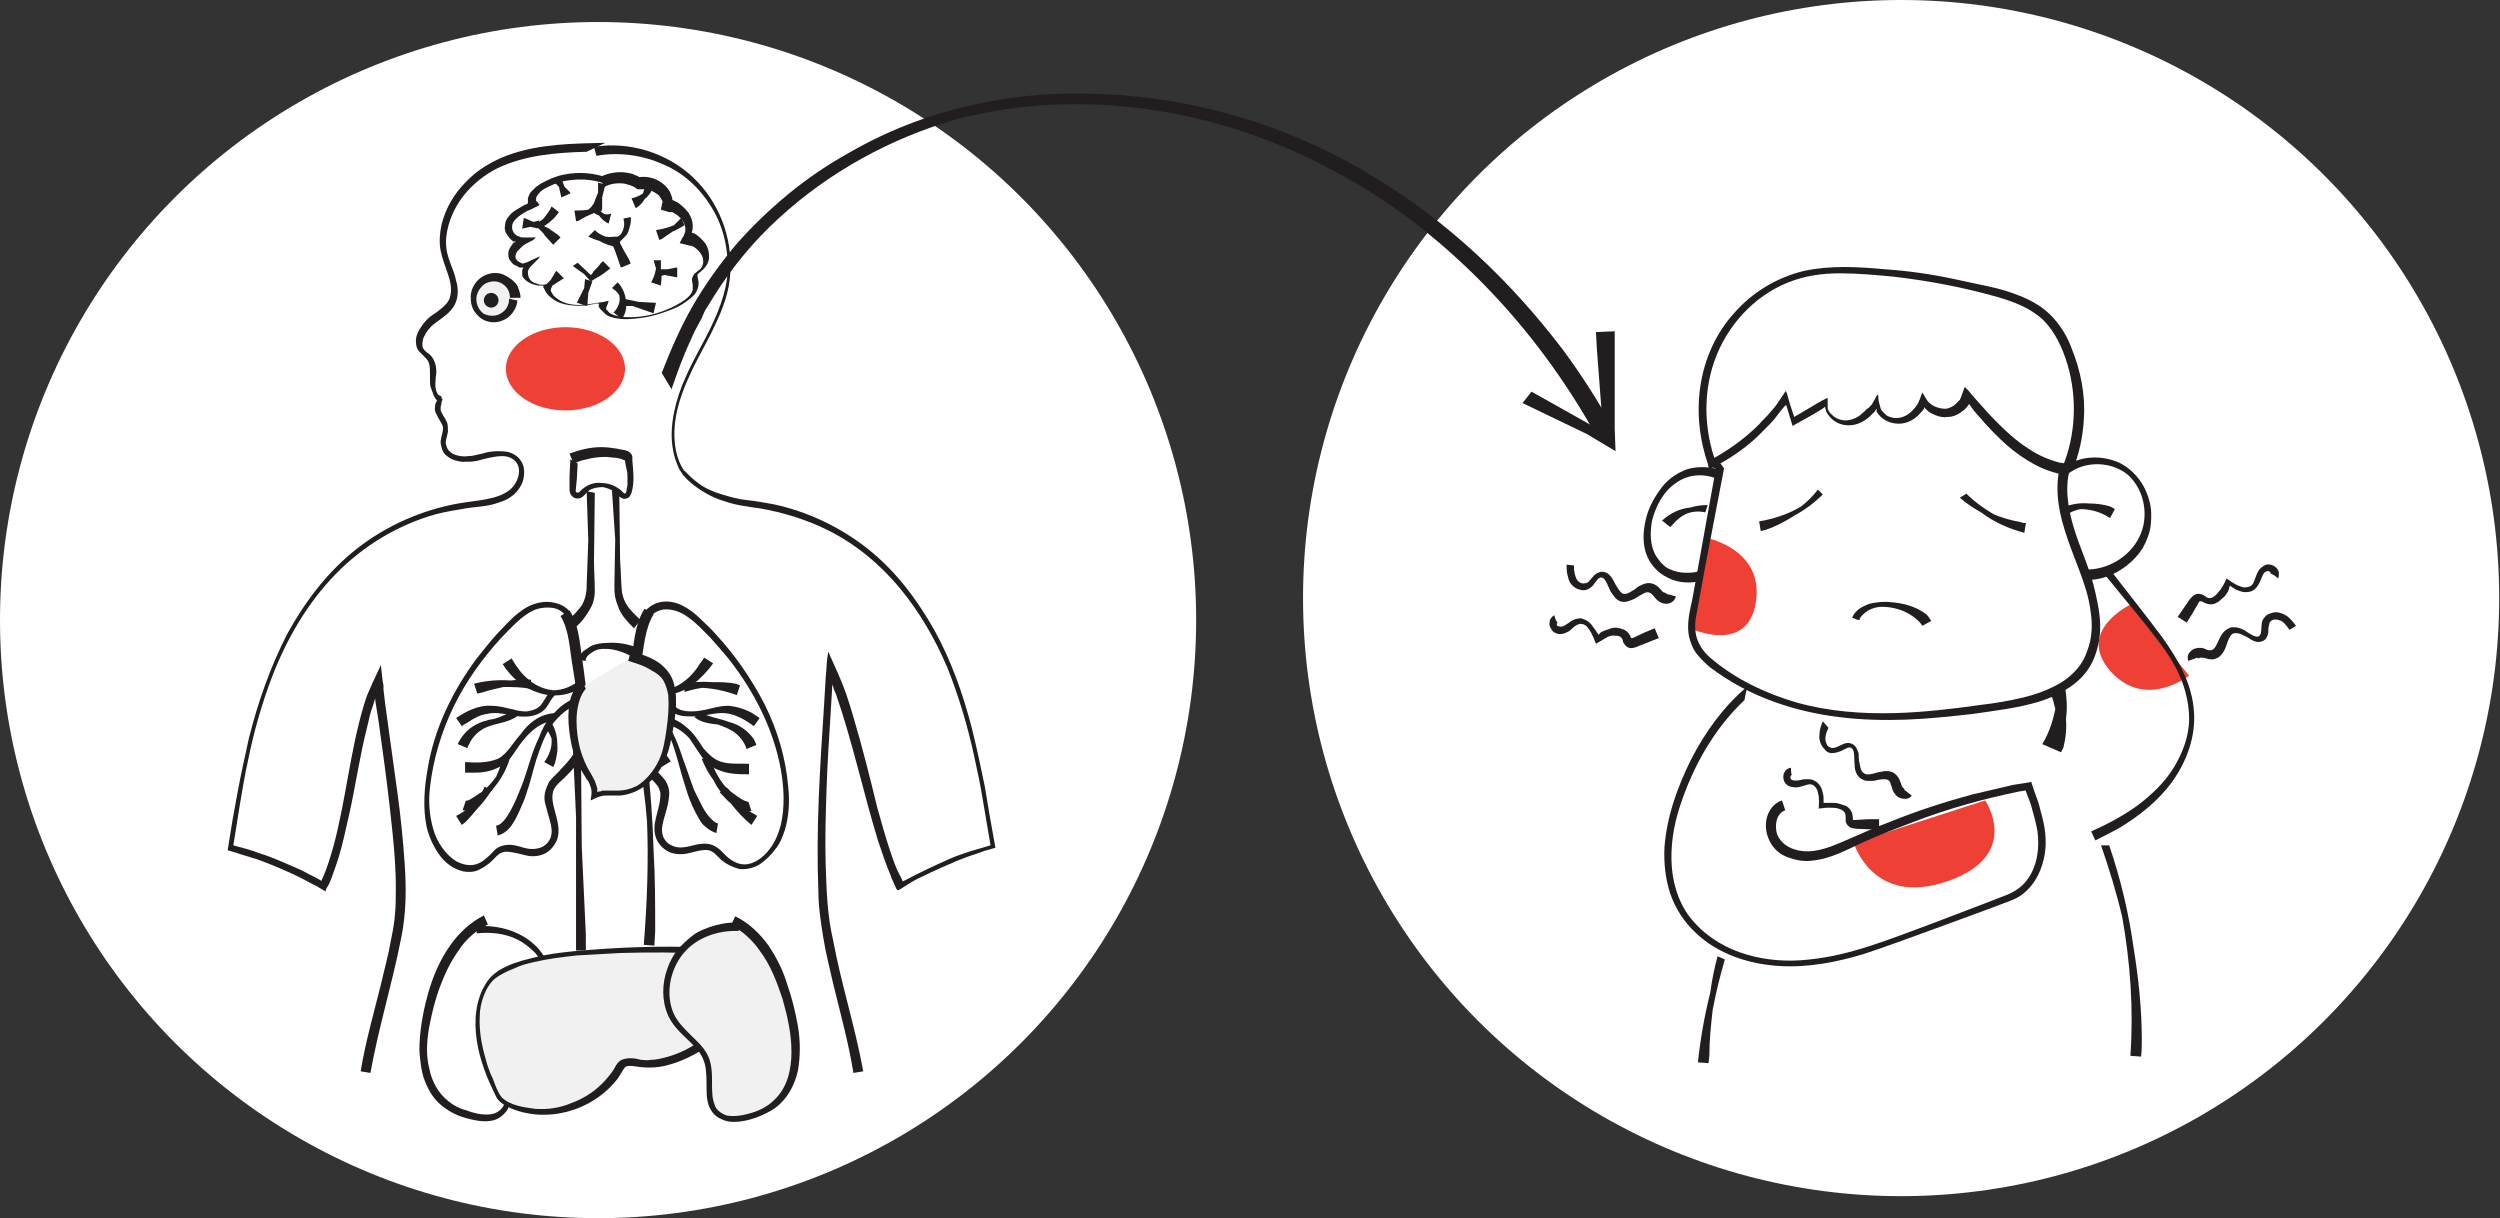 <?xml version="1.0" encoding="utf-8"?>
<!-- Generator: Adobe Illustrator 23.0.3, SVG Export Plug-In . SVG Version: 6.00 Build 0)  -->
<svg version="1.1" id="레이어_1" xmlns="http://www.w3.org/2000/svg" xmlns:xlink="http://www.w3.org/1999/xlink" x="0px"
	 y="0px" viewBox="0 0 306.4 149.3" style="enable-background:new 0 0 306.4 149.3;" xml:space="preserve">
<rect x="0" y="0" width="306.4" height="149.3" fill="#333333" stroke="none"/>
<style type="text/css">
	.st0{fill:#FFFFFF;}
	.st1{fill:#221E1F;}
	.st2{fill:#EE4035;}
	.st3{fill:#F1F1F2;}
</style>
<circle class="st0" cx="73.3" cy="76" r="73.3"/>
<g>
	<path class="st1" d="M58.8,113.5c2.7-0.1,5.5,0.8,7.3,2.9c1.7,2.1,2.4,5,1.5,7.6c-0.9,2.7-3.9,3.8-4.6,6.2
		c-0.4,1.1-0.2,2.4-0.3,3.8c0,0.7-0.2,1.4-0.5,2c-0.4,0.6-1,1.1-1.7,1.3c-1.2,0.3-2.4,0-3.5-0.3s-2.2-0.9-3.1-1.7
		c-0.9-0.8-1.5-1.9-1.9-3s-0.5-2.3-0.6-3.5c0-2.3,0.4-4.6,1-6.8c0.6-2.2,1.5-4.4,2.9-6.3c1-1.4,2.4-2.7,4-3.5l0.5,1.1
		c-1.4,0.7-2.7,1.8-3.6,3.2c-1,1.4-1.7,2.9-2.3,4.5s-1,3.3-1.3,4.9c-0.3,1.7-0.4,3.4,0,5c0.3,1.6,1.1,3.1,2.4,4.1
		c0.6,0.5,1.4,0.9,2.2,1.1c0.8,0.3,1.6,0.5,2.4,0.5c0.8,0,1.5-0.2,2-0.9c0.4-0.6,0.6-1.4,0.6-2.3c0-0.8,0-1.7,0.1-2.6
		c0.1-0.9,0.5-1.8,1.1-2.5c1.2-1.5,2.8-2.6,3.5-4.2c0.7-1.6,0.6-3.5,0-5.1c-0.3-0.8-0.8-1.6-1.3-2.2c-0.6-0.6-1.3-1.2-2.1-1.6
		c-1.5-0.8-3.4-1-5.1-0.8C58.4,114.2,58.6,113.8,58.8,113.5z"/>
</g>
<circle class="st0" cx="233" cy="73.3" r="73.3"/>
<path class="st2" d="M227.2,103.3c0,0,2.3,7.9,11.5,4.7c9.2-3.2,4.6-9.9,4.6-9.9L227.2,103.3z"/>
<path class="st2" d="M261.1,74.1c0,0-6.7,3.2-2.5,8.1c4.3,4.9,9.7,0.6,9.7,0.6L261.1,74.1z"/>
<path class="st2" d="M207.4,77.1c0,0,6.8,3.1,7.8-3.3s-5.8-7.8-5.8-7.8L207.4,77.1z"/>
<g>
	<g>
		<path class="st1" d="M74.1,22.5c-1.6-0.6-3.4-0.6-5-0.3c-0.8,0.2-1.6,0.5-2.3,0.9c-0.4,0.2-0.7,0.5-0.9,0.8
			c-0.1,0.1-0.2,0.3-0.2,0.5c0,0.1,0,0.1,0,0.2c0.1,0.1,0.3,0.3,0.4,0.5c0,0.1-0.3,0.2-0.5,0.3L65,25.7c-0.3,0.1-0.5,0.2-0.8,0.4
			c-0.5,0.3-0.9,0.6-1.2,1s-0.3,0.9-0.1,1.3c0.1,0.2,0.3,0.4,0.5,0.5c0,0,0.2,0.1,0.3,0.1c0.1,0.1,0.3,0.1,0.5,0.1
			c0.2,0,0.4,0,0.7,0h0.8c-0.2,0.2-0.2,0.1-0.2,0.2c-0.1,0.1-0.3,0.2-0.5,0.3c-0.4,0.2-0.8,0.4-1,0.6c-0.1,0.1-0.1,0.1-0.2,0.2
			l-0.1,0.1l-0.1,0.1c-0.1,0.1-0.1,0.1-0.2,0.2c-0.1,0.2-0.2,0.3-0.2,0.5c-0.1,0.3,0.1,0.6,0.4,0.8c0.1,0,0.2,0.1,0.2,0.1
			c0.1,0,0.1,0.1,0.3,0.1c0.1,0,0.2-0.1,0.3-0.1c0.1,0,0.3-0.1,0.5-0.2c0.4-0.2,0.9-0.4,1.3-0.6l-0.1,0.1l0,0v0.1
			c0,0-0.1,0.1-0.2,0.2l-0.6,0.6c-0.2,0.2-0.4,0.4-0.5,0.6c0,0.1-0.1,0.2-0.1,0.2v0.1v0.1c0,0.3,0.1,0.7,0.3,0.9
			c0.2,0.3,0.6,0.4,0.9,0.5c0.2,0.1,0.4,0.1,0.6,0.1s0.7-0.1,1-0.1c0,0.3,0,0.5,0,0.8c0,0.1,0.1,0.2,0.2,0.4s0.3,0.4,0.6,0.6
			c0.5,0.4,1.1,0.6,1.7,0.7c0.6,0.1,1.2,0.1,1.9,0c0.3,0,0.6-0.1,0.9-0.1l0.5-0.1L74,37l0.4-0.1c0.1,0,0,0,0.1,0h0.1
			c-0.1,0.3-0.2,0.6-0.3,0.8c0,0.1,0,0.1,0,0.2c0,0,0,0.1,0.1,0.1c0.1,0.1,0.2,0.3,0.4,0.4c0.3,0.2,0.7,0.3,1.1,0.4
			c0.8,0.1,1.7,0.1,2.6,0c1.7-0.2,3.4-0.8,4.9-1.7c0.7-0.4,1.4-1,1.5-1.6c0-0.2,0-0.3,0-0.5s-0.1-0.5-0.1-0.8
			c0.1-0.4,0.3-0.7,0.5-0.8c0.2-0.2,0.4-0.3,0.5-0.4c0.5-0.5,0.5-1.3,0.1-1.9c-0.2-0.3-0.5-0.6-0.8-0.8c-0.1-0.1-0.2-0.1-0.2-0.1
			c-0.1,0-0.1-0.1-0.4-0.1c-0.3-0.1-0.8-0.2-1.2-0.3l0.3-0.6l0.2-0.3c0-0.1,0.1-0.2,0.1-0.3c0.1-0.2,0.1-0.4,0.1-0.5
			c0-0.3-0.1-0.7-0.3-1c-0.2-0.3-0.5-0.6-0.8-0.8c-0.2-0.1-0.3-0.2-0.5-0.3L82,26c-0.1,0-0.2-0.1-0.3-0.1L81,25.7l0.1-0.5
			c0-0.2,0.1-0.4,0.1-0.4c0-0.1,0-0.2-0.1-0.3c-0.1-0.2-0.2-0.4-0.4-0.6c-0.4-0.3-0.9-0.6-1.4-0.7c-0.2,0-0.4,0-0.6,0h-0.1h-0.3
			c-0.1,0-0.1,0-0.2,0L78,23.1l-0.3-0.2c-0.4-0.2-0.8-0.3-1.2-0.4c-0.8-0.1-1.7,0-2.4,0.4l-0.7-1.1c0.8-0.5,1.8-0.7,2.7-0.7
			c0.5,0,0.9,0.1,1.4,0.2c0.2,0.1,0.4,0.2,0.7,0.3c0.1,0.1,0.1,0.1,0.2,0.1l0,0c0.9-0.1,1.9,0.1,2.7,0.7c0.4,0.3,0.7,0.6,1,1.1
			c0.1,0.2,0.2,0.5,0.3,0.8c0,0.1,0,0.1,0,0.2s0,0,0,0l0,0l0,0l0.2,0.1c0.2,0.1,0.5,0.2,0.7,0.4c0.4,0.3,0.8,0.7,1.1,1.1
			c0.3,0.5,0.5,1,0.5,1.5c0,0.3,0,0.6-0.1,0.8c0,0.1,0,0.1-0.1,0.1h0.1c0,0,0.1,0.1,0.3,0.1c0.1,0.1,0.2,0.1,0.3,0.2
			c0.4,0.3,0.8,0.7,1.1,1.1c0.3,0.5,0.4,1,0.4,1.6s-0.3,1.1-0.7,1.5c-0.4,0.4-0.8,0.6-0.7,0.7c-0.1,0.2,0.2,0.7,0.1,1.3
			s-0.4,1.1-0.8,1.4c-0.4,0.4-0.8,0.6-1.2,0.9c-0.8,0.5-1.7,0.8-2.6,1.1s-1.8,0.5-2.7,0.6c-0.9,0.1-1.8,0.2-2.8,0
			c-0.5-0.1-1-0.2-1.4-0.6c-0.2-0.2-0.4-0.4-0.6-0.6c0-0.1-0.1-0.1-0.1-0.2c0-0.1-0.1-0.2,0-0.2v-0.1v-0.1h-0.1h-0.2
			c-0.3,0.1-0.7,0.1-1.1,0.2c-0.7,0.1-1.4,0.1-2.2,0c-0.7-0.1-1.5-0.3-2.1-0.8c-0.3-0.2-0.6-0.5-0.8-0.8c-0.1-0.2-0.2-0.4-0.3-0.6
			c0-0.1,0-0.2,0-0.2s-0.1,0-0.2,0h-0.1c-0.1,0-0.1,0-0.2,0c-0.3,0-0.6-0.1-0.9-0.2c-0.5-0.2-1.1-0.6-1.3-1.2c0.2,0.4,0.1,0.2,0.1,0
			c0-0.1,0-0.2,0-0.3s0-0.1,0-0.2c0-0.1,0.1-0.1,0.1-0.2c0,0,0-0.1,0.1-0.1h-0.1c-0.1,0-0.2,0-0.3,0h-0.1l-0.2-0.1
			c-0.1-0.1-0.2-0.1-0.4-0.2c-0.2-0.1-0.4-0.3-0.6-0.6c-0.2-0.2-0.2-0.6-0.2-0.9s0.2-0.6,0.3-0.8c0.1-0.1,0.2-0.2,0.2-0.3l0.1-0.1
			l0,0c0.1-0.1,0.1-0.1,0.2-0.1c0,0,0.1,0,0.1-0.1h-0.1c-0.1,0-0.1,0-0.1,0s0,0-0.1,0c0,0,0,0-0.1-0.1c-0.3-0.2-0.5-0.5-0.7-0.8
			s-0.3-0.7-0.2-1.1c0-0.4,0.2-0.8,0.4-1c0.4-0.6,1-0.9,1.5-1.2c0.3-0.2,0.5-0.3,0.8-0.4l0.1-0.1c0,0,0.1,0,0,0c0,0,0,0,0-0.1
			s0-0.4,0-0.5c0.1-0.3,0.2-0.6,0.4-0.8c0.2-0.2,0.4-0.4,0.6-0.6c0.2-0.1,0.4-0.3,0.6-0.4c0.9-0.5,1.8-0.9,2.8-1.1
			c2-0.4,4-0.2,5.9,0.6C74.8,22.1,74.4,22.3,74.1,22.5z"/>
	</g>
	<g>
		<polygon class="st1" points="74.2,22.6 73.8,24.2 73.8,25.6 73.7,25.9 72.5,25.6 73.3,23.6 73.3,22.4 		"/>
	</g>
	<g>
		<path class="st1" d="M73.2,25.9c-0.4,0.2-0.8,0.4-1.3,0.6c-0.4,0.2-0.7,0.4-1.1,0.6h-0.2l-0.2-1.3c0.6,0,1.1,0,1.7-0.1
			c0.2-0.2,0.5-0.4,0.6-0.7L73.2,25.9z"/>
	</g>
	<g>
		<path class="st1" d="M73.4,25.6c0.1,0.2,0.3,0.4,0.6,0.6c0.3,0.1,0.5,0.1,0.8,0h0.1l-0.3,1.2c-0.5-0.2-0.9-0.6-1.2-1
			c-0.3-0.1-0.5-0.2-0.8-0.5L73.4,25.6z"/>
	</g>
	<g>
		<path class="st1" d="M72.9,28.2c0.4,0.4,0.8,0.6,1.3,0.8c0.5,0.1,0.9,0,1.4,0h0.2v1.3c-0.9-0.1-1.7-0.4-2.4-0.8
			c-0.4-0.1-0.9-0.3-1.3-0.5L72.9,28.2z"/>
	</g>
	<g>
		<path class="st1" d="M77.3,26.6c0.1,0.6-0.1,1.2-0.3,1.8c-0.1,0.3-0.3,0.5-0.5,0.7s-0.4,0.4-0.5,0.5c0,0.1,0,0.1,0,0.2
			c0,0,0,0.1,0.1,0.2l0.3,0.6l0.7,1.2l0.2,0.5l-1.2,0.5l-0.7-2l-0.2-0.5c-0.1-0.2-0.1-0.6,0.1-0.8c0.3-0.5,0.6-0.6,0.8-0.8
			c0.4-0.6,0.5-1.3,0.3-1.9C76.7,26.7,77,26.7,77.3,26.6z"/>
	</g>
	<g>
		<path class="st1" d="M68.5,26c-0.3,0.4-0.6,0.8-1,1.1c-0.2,0.2-0.4,0.3-0.5,0.4s-0.2,0.1-0.3,0.2l0,0c0.2,0.2,0.3,0.1,0.7,0.4
			l1,0.7l0.3,0.3L67.8,30l-1-1.1l-0.2-0.3c-0.1-0.1-0.1-0.1-0.3-0.3c-0.3-0.3-0.6-0.6-0.8-0.8c0.4-0.2,0.9-0.5,1.1-0.7
			c0.4-0.5,0.8-1,1-1.5L68.5,26z"/>
	</g>
	<g>
		<polygon class="st1" points="65.9,28 65,27.8 64.1,28 64,28 64.2,26.7 65.4,27.2 66.1,27 		"/>
	</g>
	<g>
		<path class="st1" d="M79.9,23.3c-0.2,0.4-0.5,0.8-0.9,1.1c-0.2,0.4-0.5,0.7-0.9,1l-0.2,0.1l-0.5-1.2c0.5-0.1,1-0.3,1.4-0.6
			c0.1-0.3,0.2-0.6,0.2-0.8L79.9,23.3z"/>
	</g>
	<g>
		<polygon class="st1" points="68.8,21.9 69.2,22.9 69.9,23.6 69.9,23.7 68.8,24.2 68.5,22.9 67.9,22.3 		"/>
	</g>
	<g>
		<polygon class="st1" points="66.6,35.2 67.5,34.3 68.1,33.3 68.2,33.2 69.1,34.1 67.7,35 67.3,35.9 		"/>
	</g>
	<g>
		<path class="st1" d="M70.8,32.2l1.6,1.5c0.1,0,0.1-0.1,0.2-0.2c0,0,0.1-0.1,0.1-0.2l0.2-0.2c0.2-0.2,0.5-0.5,0.7-0.8l0.3-0.3
			l0.9,0.9c-0.4,0.3-0.9,0.7-1.4,1c-0.2,0.1-0.7,0.4-1,0.6c-0.3-0.3-0.6-0.7-0.8-0.9l-1.4-1L70.8,32.2z"/>
	</g>
	<g>
		<polygon class="st1" points="72.6,34.5 72.1,35.9 72,37.3 71.9,37.5 70.7,37.1 71.6,35.3 71.7,34.2 		"/>
	</g>
	<g>
		<path class="st1" d="M75.7,34.6c0.5,0.5,0.9,1.3,1,2.1c0.1,0.7,0.1,1.4-0.3,2.1c-0.1,0.1-0.2,0.2-0.2,0.3l-1-0.8
			c0.5-0.5,0.9-1.3,0.7-2.1c-0.2-0.4-0.6-0.7-0.9-0.9L75.7,34.6z"/>
	</g>
	<g>
		<polygon class="st1" points="76.3,36.6 78.3,37 80.1,37.1 80.4,37.1 80.1,38.4 77.5,37.5 76,37.5 		"/>
	</g>
	<g>
		<path class="st1" d="M81,31.9c0,0.5,0,1,0,1.5c0.1,0.4,0.1,0.9,0,1.4V35l-1.2-0.4c0.3-0.5,0.5-1.1,0.6-1.7c-0.1-0.3-0.2-0.7-0.3-1
			L81,31.9z"/>
	</g>
	<g>
		<polygon class="st1" points="80.6,33 81.8,33 82.8,32.8 83,32.8 83,34 81.4,33.7 80.5,34 		"/>
	</g>
	<g>
		<path class="st1" d="M83.9,27.6c-0.5,0.3-1,0.6-1.5,0.8c-0.4,0.3-0.9,0.6-1.3,0.9l-0.3,0.1l-0.4-1.2c0.7-0.1,1.5-0.3,2.2-0.6
			c0.3-0.3,0.6-0.6,0.9-0.9L83.9,27.6z"/>
	</g>
</g>
<g>
	<g>
		<path class="st1" d="M69.5,75.8c-0.3-0.7-1-1.2-1.8-1.3c-0.8-0.1-1.6,0-2.3,0.3c-1.5,0.7-2.7,2.1-3.9,3.3
			c-2.3,2.5-4.4,5.4-5.9,8.5s-2.5,6.4-2.9,9.9c-0.2,1.7-0.1,3.4,0.4,5.1c0.2,0.8,0.6,1.6,1.1,2.3c0.5,0.7,1.1,1.3,1.8,1.7
			c0.6,0.3,1.3,0.5,2,0.4s1.3-0.5,1.8-1c0.3-0.2,0.5-0.5,0.8-0.8s0.7-0.5,1.2-0.6c0.9-0.2,1.7,0.1,2.4,0.3c0.7,0.2,1.4,0.2,2,0
			s1.1-0.7,1.3-1.3c0.2-0.6,0.1-1.3-0.1-2s-0.4-1.4-0.6-2.2c-0.1-0.4-0.1-0.8,0-1.3c0.1-0.4,0.3-0.9,0.5-1.3
			c0.6-0.7,1.1-1.1,1.6-1.7c0.5-0.5,1-1.1,1.4-1.7s0.8-1.2,0.9-1.8c0.2-1.3-0.2-2.8-0.3-4.3l-0.7-4.5c-0.4-2.2-0.4-4.5-1.5-6.3
			l1.1-0.7c0.7,1.1,1,2.3,1.2,3.5s0.3,2.3,0.5,3.5c0.3,2.3,0.6,4.6,0.9,7c0.1,0.6,0.1,1.2,0,1.9c-0.1,0.7-0.4,1.3-0.8,1.8
			c-0.7,1-1.5,1.9-2.3,2.7c-0.4,0.4-0.9,0.8-1.2,1.2c-0.3,0.4-0.4,0.8-0.4,1.3c0,1,0.5,2.1,0.7,3.4c0.1,0.6,0.1,1.3-0.2,2
			c-0.3,0.6-0.8,1.2-1.4,1.5s-1.3,0.4-2,0.3c-0.6-0.1-1.2-0.3-1.8-0.4c-0.5-0.1-1.1-0.2-1.5,0c-0.4,0.1-0.8,0.6-1.2,1
			s-1,0.8-1.6,1.1c-0.6,0.3-1.3,0.3-1.9,0.2c-1.3-0.3-2.3-1.1-3-2.1s-1.2-2.1-1.5-3.3c-0.5-2.4-0.3-4.8,0.1-7.1
			c0.8-5,3.1-9.7,6.1-13.7c0.8-1,1.6-2,2.4-2.9c0.9-0.9,1.7-1.9,2.8-2.7c1-0.8,2.4-1.4,3.9-1.2c0.7,0.1,1.5,0.4,2,0.9s1,1.3,0.9,2.1
			C70.3,76.2,69.9,75.9,69.5,75.8z"/>
	</g>
	<g>
		<path class="st1" d="M71.3,84.2c-1.5,1.1-3.6,1.3-5.3,0.7c-1.6-0.5-2.9-1.5-3.9-2.8c-0.2-0.2-0.3-0.5-0.5-0.7l1.1-0.7
			c0.6,1,1.2,1.9,2.1,2.6c0.8,0.7,1.9,1.2,3,1.3c1.2,0,2.3-0.5,3.2-1.2C71,83.6,71.1,83.9,71.3,84.2z"/>
	</g>
	<g>
		<path class="st1" d="M71.2,86.2c-1.5,0.4-2.7,1.5-3.6,2.7c-0.9,1.3-1.4,2.8-1.9,4.3c-0.4,1.3-0.7,2.7-1.2,4.1
			c-0.2,0.7-0.5,1.3-0.8,2s-0.6,1.3-1.1,2c-0.4,0.5-0.9,0.9-1.6,1.1l-0.2-1.2c0.7-0.1,1.3-1,1.8-1.9s0.9-1.9,1.3-2.9
			c0.8-2,1.2-4.1,2.2-6.1c0.4-1.1,1-2.2,1.9-3c0.8-0.9,1.9-1.6,3.1-2C71.2,85.5,71.2,85.8,71.2,86.2z"/>
	</g>
	<g>
		<path class="st1" d="M64.9,84.4c-1.1-0.2-2.1-0.2-3.2-0.2c-0.9,0.2-1.8,0.4-2.7,0.7L58.5,85l-0.4-1.2c1.5-0.4,3-0.5,4.5-0.4
			c0.8-0.1,1.6-0.1,2.5-0.1L64.9,84.4z"/>
	</g>
	<g>
		<path class="st1" d="M68,85.2c-0.3,0.3-0.6,0.8-0.9,1.3s-0.8,0.9-1.4,1.1c-1.1,0.4-2.3,0.2-3.4,0c-0.9-0.2-1.8-0.3-2.6-0.1
			c-0.8,0.1-1.6,0.5-2.3,1c-0.3,0.2-0.6,0.3-0.8,0.5l-0.7-1c1.2-0.8,2.7-1.6,4.3-1.5c1.6,0,2.9,0.7,4.3,0.7c0.7-0.1,1.4-0.3,1.8-0.8
			s0.7-1.2,1.3-1.9C67.6,84.7,67.8,85,68,85.2z"/>
	</g>
	<g>
		<path class="st1" d="M63.5,87.7c-1.2,0.9-2.6,0.9-3.8,1.4c-1,0.4-1.8,1.2-2.2,2.1c-0.1,0.2-0.2,0.3-0.2,0.5l-1.2-0.5
			c0.4-0.9,1.1-1.7,1.9-2.2c0.8-0.5,1.8-0.8,2.6-0.9c0.9-0.3,1.8-0.6,2.3-1.2C63.1,87.2,63.3,87.5,63.5,87.7z"/>
	</g>
	<g>
		<path class="st1" d="M67.9,88.4c-1,0-1.9,0.5-2.7,1.2c-0.8,0.7-1.4,1.5-2,2.4c-0.3,0.4-0.5,0.8-0.9,1.2c-0.4,0.4-0.8,0.7-1.3,0.9
			c-1,0.5-2,0.6-2.9,0.6c-0.4,0-0.7,0-1.1,0v-1.3c1.4,0.1,2.8,0.1,4-0.4c1.1-0.5,1.8-1.9,2.8-3c0.9-1.3,2.3-2.5,4.2-2.6
			C68,87.8,67.9,88.1,67.9,88.4z"/>
	</g>
	<g>
		<path class="st1" d="M62.5,92.9c-0.4,1.4-1.1,2.6-2,3.7c-0.4,0.5-0.8,1-1.2,1.4c-0.2,0.2-0.5,0.4-0.7,0.6s-0.5,0.4-0.8,0.6
			c-0.3,0.1-0.7,0.2-1.1,0.1l0.4-1.2c0,0.1,0.4,0,0.8-0.3c0.4-0.2,0.7-0.5,1.1-0.7c0.7-0.5,1.3-1.2,1.8-1.9c0.4-0.8,0.7-1.8,0.9-2.7
			L62.5,92.9z"/>
	</g>
	<g>
		<path class="st1" d="M60.2,96.9c-0.5,0.8-1,1.5-1.6,2.1c-0.5,0.6-1,1.2-1.6,1.8l-0.4,0.3l-0.7-1.1c1-0.5,1.9-1.2,2.7-2
			c0.3-0.5,0.6-1.1,0.8-1.6L60.2,96.9z"/>
	</g>
	<g>
		<path class="st1" d="M67.6,88.6c0.5,0.8,0.7,1.7,0.7,2.6c0.1,0.8-0.1,1.6-0.3,2.4c-0.1,0.1-0.1,0.3-0.2,0.4l-1.1-0.6
			c0.6-0.8,1-1.8,0.9-2.9c-0.2-0.5-0.5-1-0.8-1.4L67.6,88.6z"/>
	</g>
</g>
<g>
	<g>
		<path class="st1" d="M78.7,75.5c0.4-0.9,1.3-1.5,2.2-1.7c0.9-0.2,1.9,0,2.7,0.4c0.8,0.4,1.6,1,2.2,1.6s1.3,1.2,1.9,1.9
			c2.4,2.6,4.4,5.5,6,8.6c1.6,3.2,2.6,6.6,2.9,10.1c0.2,1.8,0.1,3.6-0.4,5.3c-0.3,0.9-0.6,1.7-1.2,2.4c-0.5,0.7-1.2,1.4-2,1.9
			c-0.7,0.4-1.6,0.6-2.4,0.5c-0.8-0.2-1.6-0.6-2.2-1.1c-0.6-0.6-1-1.1-1.6-1.2s-1.3,0.1-2.1,0.3c-0.7,0.2-1.6,0.3-2.5,0
			c-0.8-0.3-1.5-1-1.8-1.8c-0.3-0.9-0.2-1.7,0-2.5s0.4-1.5,0.5-2.2c0-0.3,0.1-0.7,0-1s-0.2-0.6-0.4-0.8c-0.4-0.5-1-1-1.5-1.6
			s-1-1.1-1.5-1.8c-0.5-0.6-1-1.3-1.1-2.2c-0.2-0.9-0.1-1.7,0-2.4l0.3-2.3l0.6-4.5c0.2-1.1,0.3-2.2,0.5-3.4c0.2-1.1,0.5-2.3,1.2-3.4
			l1.1,0.7c-1.1,1.8-1.2,4.2-1.6,6.5c-0.3,2.3-0.7,4.6-1,6.9c-0.1,0.6-0.1,1.1,0,1.6s0.3,0.9,0.6,1.4c0.6,0.9,1.4,1.8,2.2,2.6
			c0.4,0.4,0.8,0.8,1.2,1.3c0.4,0.6,0.6,1.3,0.5,2c-0.1,1.3-0.6,2.4-0.8,3.5c-0.1,0.5-0.1,1,0.1,1.5c0.2,0.4,0.5,0.8,1,1
			c0.9,0.5,1.9,0.2,3.1-0.1c0.6-0.1,1.3-0.2,2,0.1c0.7,0.3,1.1,0.8,1.5,1.2c0.8,0.8,1.8,1.3,2.8,1.1c1-0.2,1.9-0.9,2.6-1.8
			s1.1-1.9,1.4-3c0.5-2.2,0.4-4.5,0-6.8c-0.9-4.9-3.2-9.4-6.2-13.3c-0.8-1-1.6-1.9-2.4-2.8c-0.9-0.9-1.7-1.8-2.7-2.5
			c-0.9-0.7-2-1.1-3.1-1c-0.5,0.1-1,0.3-1.3,0.6c-0.3,0.3-0.5,0.8-0.5,1.2C79.2,76.3,78.9,76,78.7,75.5z"/>
	</g>
	<g>
		<path class="st1" d="M78,83.6c1.3,0.9,3.2,1.2,4.7,0.6c1.3-0.6,2.4-1.7,3.1-2.9c0.2-0.2,0.3-0.4,0.5-0.7l1.1,0.7
			c-0.7,1-1.6,1.9-2.6,2.7c-1,0.7-2.3,1.2-3.5,1.2c-1.3,0.2-2.7-0.1-3.9-0.9C77.5,84.1,77.7,83.9,78,83.6z"/>
	</g>
	<g>
		<path class="st1" d="M77.8,85.5c1.7,0.5,3,1.6,3.9,3s1.5,2.9,2,4.5c0.5,1.3,0.9,2.6,1.4,3.9c0.3,0.6,0.6,1.2,0.9,1.8
			c0.3,0.6,0.7,1.2,1.1,1.6c0.3,0.3,0.6,0.6,0.9,0.6l-0.2,1.2c-0.7-0.2-1.3-0.7-1.7-1.1c-0.4-0.5-0.6-1-0.9-1.5
			c-0.5-1-0.9-2-1.2-3.1c-0.7-2.1-1.1-4.2-1.9-6.1c-1-2-2.7-3.7-4.7-4.1C77.5,86.1,77.6,85.8,77.8,85.5z"/>
	</g>
	<g>
		<path class="st1" d="M83.8,83.8c1.1-0.2,2.2-0.3,3.4-0.2c1,0,2,0,3,0.2l0.5,0.2l-0.4,1.2c-1.3-0.5-2.7-0.8-4.2-0.9
			c-0.8,0.1-1.5,0.3-2.2,0.5L83.8,83.8z"/>
	</g>
	<g>
		<path class="st1" d="M81.3,84.8c0.4,0.4,0.7,0.9,1,1.3s0.6,0.7,1.1,0.9c0.9,0.3,2,0.2,3,0c0.9-0.2,1.8-0.5,2.9-0.5
			c1,0.1,2,0.4,2.9,0.9c0.3,0.2,0.6,0.4,0.9,0.6l-0.7,1c-1.1-0.8-2.3-1.5-3.6-1.6c-1.3-0.1-2.7,0.5-4.3,0.4c-0.8,0-1.7-0.1-2.4-0.8
			c-0.7-0.6-1-1.3-1.5-1.7C80.8,85.1,81,84.9,81.3,84.8z"/>
	</g>
	<g>
		<path class="st1" d="M85.8,87.2c0.9,0.7,2.3,0.8,3.6,1.3c1.2,0.3,2.3,1.1,3,2.1c0.1,0.2,0.2,0.4,0.3,0.7l-1.2,0.5
			c-0.2-0.7-0.7-1.4-1.3-1.9c-0.6-0.5-1.4-0.8-2.2-1.1c-0.9-0.1-2-0.2-2.9-0.9C85.4,87.7,85.6,87.5,85.8,87.2z"/>
	</g>
	<g>
		<path class="st1" d="M81,87.8c1.2,0,2.3,0.6,3.1,1.3c0.9,0.7,1.5,1.7,2.1,2.6c0.6,0.7,1.2,1.3,2,1.6c0.8,0.3,1.7,0.3,2.6,0.3
			c0.3,0,0.7,0,1,0v1.3c-1.4,0-3,0-4.5-0.9c-0.7-0.4-1.2-1.1-1.6-1.7s-0.8-1.2-1.2-1.8c-1-1.1-2.4-1.9-3.7-1.7
			C80.9,88.4,80.9,88.1,81,87.8z"/>
	</g>
	<g>
		<path class="st1" d="M87,92.8c0.4,1.3,1,2.5,1.8,3.5c0.4,0.4,0.8,0.8,1.3,1.1c0.2,0.2,0.5,0.3,0.7,0.5c0.2,0.1,0.5,0.3,0.7,0.3
			c0.1,0.1,0.2,0.1,0.2,0l0.4,1.2c-0.4,0.1-0.8,0-1.1-0.1c-0.3-0.1-0.5-0.3-0.7-0.4c-0.4-0.3-0.8-0.6-1.1-0.9
			c-0.7-0.7-1.3-1.4-1.7-2.3C86.9,94.9,86.4,94,86,93L87,92.8z"/>
	</g>
	<g>
		<path class="st1" d="M89.2,96.6c0.4,0.7,0.9,1.4,1.5,2c0.6,0.5,1.2,0.9,1.8,1.2l0.3,0.2l-0.7,1.1c-1-0.8-1.8-1.7-2.5-2.6
			c-0.5-0.4-0.9-0.9-1.4-1.4L89.2,96.6z"/>
	</g>
	<g>
		<path class="st1" d="M81.8,89c-0.4,0.6-0.6,1.4-0.6,2.2c0.1,0.7,0.4,1.3,0.8,1.8l0.2,0.3L81.1,94c-0.5-1.1-0.7-2.4-0.5-3.6
			c0-0.7,0.1-1.3,0.4-2L81.8,89z"/>
	</g>
</g>
<g>
	<path class="st1" d="M71.9,18.6c-3.7,0.1-7.5,0.4-10.9,2c-1.6,0.8-3.1,2-4.2,3.4c-1.1,1.4-1.9,3.2-2.1,5c-0.1,0.9,0,1.8,0.3,2.7
		s0.7,1.7,0.9,2.7c0.3,0.9,0.3,2.1-0.2,3s-1.4,1.5-2.1,2c-0.4,0.3-0.7,0.5-1,0.9c-0.3,0.3-0.5,0.7-0.7,1.1c-0.1,0.4-0.2,0.8-0.1,1.1
		c0.1,0.4,0.4,0.6,0.8,0.9c0.4,0.3,0.7,0.9,0.8,1.4s0.1,1,0,1.5c0,0.5-0.1,0.9,0,1.3c0,0.2,0.1,0.4,0.2,0.6c0,0.1,0.1,0.2,0.2,0.2
		l0.1,0.1c0.1,0,0.2,0.1,0.2,0.1c0,0.2,0.1,0.4,0.2,0.4c0,0,0.1,0,0.2,0h0.1h0.1l0,0l0,0l0,0l0,0h-0.3l0,0l0,0l0,0
		c-0.1,0-0.1,0-0.1,0c-0.1,0-0.2,0.2-0.2,0.5C54,49.8,54,50,54,50.2s0.2,0.5,0.3,0.7c0.2,0.3,0.3,0.5,0.5,0.9
		c0.1,0.3,0.1,0.7,0.1,1.1c-0.1,0.7-0.4,1.2-0.2,1.7c0.1,0.5,0.5,0.9,1,1.1c0.5,0.2,1.1,0.3,1.7,0.2c0.6,0,1.1-0.2,1.7-0.3
		c0.6-0.2,1.2-0.3,1.9-0.3c0.6,0,1.4,0,2,0.4c0.6,0.3,1.1,1,1.2,1.7s0,1.4-0.3,2s-0.7,1.1-1.3,1.5c-0.5,0.4-1.2,0.6-1.8,0.8
		c-1.2,0.4-2.5,0.4-3.7,0.6c-1.2,0.2-2.4,0.4-3.6,0.7c-4.7,1.3-9,3.9-12.4,7.4s-5.9,7.8-7.7,12.4c-1.3,3.4-2.3,6.9-3,10.4
		c-0.4,1.8-0.7,3.6-1,5.4l-0.8,5l0.7,0.2l1.1,0.3c0.7,0.2,1.4,0.5,2.1,0.7c1.4,0.5,2.7,1.1,4.1,1.7c0.7,0.3,1.3,0.7,2,1l0.7,0.4
		l0.1,0.1c0,0,0,0,0-0.1l0.1-0.2c0.6-1.3,1-2.7,1.4-4.1c1.5-5.6,2-11.5,3.7-17.2c0.1-0.4,0.2-0.6,0.4-1.2l0.7-1.6l0.8-1.7l0.2-0.4
		v-0.1l0,0v0.1v0.2l0.1,0.9l0.1,0.9L47,84v0.5l0.2,1.7l0.3,2.2l1.2,8.7c0.4,2.9,0.7,5.8,0.9,8.8c0.2,2.9,0.2,5.9-0.4,8.9
		c-1.1,5.7-2.8,11.1-3.8,16.7l-1.2-0.2c0.6-3.6,1.6-7.1,2.5-10.7c0.4-1.8,0.9-3.5,1.2-5.3c0.4-1.8,0.6-3.5,0.6-5.3
		c0.1-3.6-0.3-7.2-0.7-10.8c-0.4-3.6-0.9-7.2-1.4-10.8L46,85.9v-0.2c0-0.1,0-0.2,0-0.1s-0.1,0.1-0.1,0.3l-0.1,0.2v0.1l-0.1,0.3
		c-0.3,0.8-0.5,1.7-0.7,2.6c-0.9,3.5-1.4,7.1-2.2,10.7c-0.4,1.8-0.8,3.6-1.3,5.3c-0.3,0.9-0.6,1.8-0.9,2.6l-0.3,0.7l-0.3,0.5
		l-0.1,0.3v0.1l0,0l0,0l-0.1-0.1l-1-0.6l-0.6-0.3c-1.6-0.9-3.2-1.6-4.9-2.3c-0.8-0.3-1.7-0.7-2.5-0.9l-1.3-0.4l-0.6-0.2l-1-0.3
		l0.6-3.7l0.6-3.3c0.4-2.2,0.9-4.4,1.4-6.7c1.1-4.4,2.6-8.7,4.7-12.8c2.2-4,5-7.7,8.6-10.5c3.6-2.8,7.9-4.7,12.4-5.5
		c1.1-0.2,2.3-0.3,3.3-0.5c1.1-0.2,2.1-0.5,2.9-1.1c0.8-0.6,1.3-1.7,1.2-2.6c-0.1-1-1-1.6-2-1.6s-2.1,0.3-3.2,0.6
		c-0.6,0.1-1.2,0.1-1.8,0.1c-0.6-0.1-1.2-0.2-1.8-0.7c-0.3-0.2-0.5-0.5-0.6-0.8s-0.2-0.7-0.2-1c0.1-0.7,0.3-1.2,0.3-1.6
		c0-0.4-0.3-0.8-0.6-1.3c-0.1-0.3-0.3-0.5-0.4-0.9c0-0.4,0-0.8,0.2-1.1l0.1-0.1c0,0,0,0,0.1,0c0,0,0,0-0.1,0c0,0-0.1,0-0.1-0.1
		c0,0,0,0-0.1-0.1c0-0.1-0.1-0.1-0.1-0.2c-0.1-0.1-0.2-0.3-0.2-0.4c-0.1-0.3-0.2-0.5-0.3-0.8s-0.1-0.6-0.1-0.8v-0.8
		c0-0.5,0-0.9-0.1-1.3c-0.1-0.4-0.3-0.6-0.7-1c-0.2-0.2-0.4-0.4-0.6-0.6c-0.2-0.3-0.3-0.6-0.3-0.9c-0.1-0.6,0.1-1.2,0.4-1.7
		c0.3-0.5,0.6-0.9,1-1.3c0.4-0.4,0.8-0.6,1.2-0.9c0.8-0.6,1.5-1.2,1.6-2c0.2-0.8,0-1.7-0.3-2.6c-0.3-0.9-0.7-1.9-0.9-2.9
		s-0.1-2.1,0.1-3.1c0.5-2.1,1.6-3.9,3-5.3c1.4-1.5,3.3-2.6,5.2-3.3c3.9-1.4,8-1.4,11.9-1.5L71.9,18.6z"/>
</g>
<g>
	<path class="st1" d="M72.8,18c4.3-0.7,8.9,0.7,12.1,3.7s4.9,7.4,4.6,11.8c-0.1,2.2-0.9,4.3-1.8,6.2c-0.9,2-2,3.8-2.9,5.7
		s-1.7,3.9-2,5.9s-0.2,4.2,0.8,6l0.2,0.3c0,0.1,0,0.1,0.1,0.1l0.1,0.1c0.2,0.2,0.4,0.4,0.5,0.5c0.4,0.4,0.8,0.7,1.2,1
		c0.8,0.6,1.8,1,2.8,1.3s2,0.6,3.1,0.7c1,0.1,2.1,0.3,3.2,0.5c4.2,0.9,8.2,2.8,11.6,5.5c3.4,2.7,6,6.2,8.1,9.9
		c2.1,3.8,3.5,7.8,4.6,12c0.6,2.4,1.1,4.8,1.6,7.2l0.6,3.6l0.7,3.9l-1.4,0.4l-1.1,0.4c-0.7,0.2-1.4,0.5-2.2,0.8
		c-1.4,0.6-2.8,1.2-4.2,1.9c-0.7,0.3-1.4,0.7-2,1.1l-0.8,0.5l-0.2,0.1H110l0,0l-0.1-0.1l-0.2-0.4l-0.3-0.7c-0.1-0.2-0.2-0.4-0.2-0.5
		c-0.6-1.4-1.1-2.9-1.6-4.4c-1.8-5.9-3.1-12-5.1-17.8l-0.2-0.5l-0.1-0.2l-0.1-0.4l-0.1-0.2c0,0,0,0.1,0,0.2l-0.2,3.4
		c-0.2,3.1-0.4,6.2-0.5,9.3c-0.1,3.1-0.2,6.2-0.1,9.3c0.1,3.1,0.2,6.1,0.9,9.1c1,5.4,2.7,10.6,3.7,16.1l-1.2,0.2
		c-0.6-3.7-1.6-7.3-2.5-11c-0.4-1.8-0.9-3.7-1.2-5.6c-0.3-1.9-0.6-3.8-0.6-5.7c-0.3-7.6,0.2-15.2,0.7-22.8l0.2-3.4
		c0.1-0.9,0.1-1.6,0.2-2.4l0.1-0.6v-0.1l0.1,0.1l0.1,0.3l0.5,1.1c1.5,3.3,1.8,4.5,2.4,6.5c1.1,3.7,2,7.3,2.9,11
		c0.5,1.8,1,3.6,1.6,5.4c0.3,0.9,0.6,1.8,1,2.6c0.1,0.2,0.2,0.4,0.3,0.6l0.2,0.4v0.1h0.1l0.4-0.2c1.7-0.9,3.4-1.7,5.2-2.5
		c0.9-0.4,1.8-0.7,2.7-1l1.4-0.4l1-0.3l-0.9-5.3c-0.3-1.9-0.7-3.8-1.1-5.6c-0.8-3.7-1.9-7.4-3.3-10.9c-1.5-3.5-3.4-6.8-5.8-9.7
		c-2.4-2.9-5.4-5.4-8.8-7.1c-2.6-1.3-5.5-2.2-8.4-2.7c-1.5-0.2-3-0.4-4.4-0.9c-0.7-0.2-1.4-0.5-2.1-0.9s-1.3-0.8-1.9-1.3
		c-0.3-0.3-0.6-0.5-0.8-0.8l-0.2-0.2c0,0-0.1-0.1-0.1-0.2l-0.1-0.1l-0.3-0.5c-0.3-0.7-0.6-1.5-0.7-2.2c-0.3-1.5-0.2-3.1,0.1-4.6
		c0.3-1.5,0.8-3,1.4-4.3c0.6-1.4,1.3-2.7,2-4c1.4-2.6,2.7-5.3,3.1-8.1c0.3-2.8-0.2-5.8-1.6-8.3s-3.5-4.6-6.1-5.7
		c-2.6-1.2-5.6-1.6-8.3-1.1L72.8,18l1.9-0.2L73,18.7v-0.3L72.8,18z"/>
</g>
<g>
	<path class="st1" d="M72.9,60.4l-0.1,8.3c0,1.2,0.1,2.4,0.1,3.7c0,0.6-0.1,1.3-0.4,1.9s-0.7,1.2-1.1,1.7c-0.3,0.4-0.7,0.7-1,1
		l-0.9-0.9c0.7-0.6,1.3-1.2,1.8-1.9c0.4-0.7,0.6-1.5,0.6-2.4l0.2-5.6l-0.2-6L72.9,60.4z"/>
</g>
<g>
	<path class="st1" d="M75.9,60.4l0.1,8.3c0.1,1.2,0.1,2.4,0.2,3.6c0.1,1.1,0.6,2,1.4,2.8c0.3,0.3,0.6,0.6,0.9,0.9l-0.8,1
		c-0.7-0.7-1.4-1.4-1.8-2.3c-0.2-0.5-0.4-1-0.5-1.5s-0.1-1-0.1-1.5l0.1-5.6l-0.4-6L75.9,60.4z"/>
</g>
<g>
	<path class="st1" d="M70.9,80.8c0.1-0.4,0.3-0.7,0.6-1c0.3-0.2,0.6-0.4,0.9-0.6c0.6-0.3,1.3-0.4,2-0.4c1.2-0.1,2.4,0.1,3.5,0.5
		c0.2,0.1,0.4,0.2,0.6,0.3l-0.6,1.1c-1.4-0.8-3-1.4-4.6-1.1c-0.4,0.1-0.8,0.4-1.1,0.6c-0.3,0.3-0.5,0.6-0.4,0.8
		C71.5,81,71.2,80.9,70.9,80.8z"/>
</g>
<g>
	<path class="st1" d="M70.8,56.8l-0.1,1.9l-0.1,1c0,0.4-0.1,0.4,0,0.6c0.1,0.1,0.3,0.1,0.4,0s0.4-0.4,0.7-0.6c0.6-0.4,1.3-0.6,2-0.5
		c0.7,0,1.4,0.2,2,0.6c0.7,0.4,0.8,0.9,1,0.6c0.1-0.1,0.1-0.6,0.2-0.9c0-0.4,0-0.8,0-1.2s-0.1-0.8-0.2-1.2l-0.1-0.6
		c0-0.1,0-0.1-0.1-0.1L76,56.2c-0.2,0-0.4-0.1-0.6-0.1c-0.4,0-0.8-0.1-1.2-0.1c-0.8,0-1.6,0.1-2.3,0.3c-0.6,0.1-1.1,0.3-1.6,0.5
		l-0.5-1.2c1.3-0.5,2.6-0.8,3.9-0.8c0.7,0,1.3,0.1,2,0.2c0.3,0.1,0.6,0.1,1,0.2c0.3,0.1,0.5,0.2,0.7,0.5c0.1,0.1,0.1,0.3,0.1,0.4
		v0.3c0.1,1.3,0.3,2.6-0.1,4c-0.1,0.2-0.2,0.5-0.4,0.6c-0.2,0.1-0.4,0.2-0.7,0.1c-0.2-0.1-0.4-0.2-0.6-0.4s-0.2-0.2-0.3-0.3
		c-0.4-0.4-1-0.6-1.5-0.7c-0.6,0-1.2,0.1-1.7,0.4c-0.1,0.1-0.2,0.2-0.3,0.3c-0.1,0.1-0.2,0.2-0.4,0.4c-0.2,0.2-0.5,0.3-0.7,0.3
		c-0.3,0-0.5-0.1-0.7-0.3s-0.3-0.5-0.3-0.8v-0.6v-1l0.1-2.1L70.8,56.8z"/>
</g>
<g>
	<polygon class="st1" points="71.2,91.6 71.3,103.8 71.8,114.5 71.8,116.5 70.6,116.5 70.6,100.1 70.2,91.3 	"/>
</g>
<g>
	<path class="st1" d="M79.3,92.9c0.4,3.8,0.7,7.5,0.8,11.3c0.2,3.3,0.2,6.6,0.2,9.9l-0.1,1.8l-1.3-0.1c0.4-5,0.6-10.1,0.4-15.1
		c-0.2-2.7-0.6-5.4-1-8L79.3,92.9z"/>
</g>
<g>
	<circle class="st3" cx="60.5" cy="36.7" r="2.6"/>
	<g>
		<path class="st1" d="M63.4,36.8c0,0.7-0.4,1.4-0.9,1.9s-1.3,0.8-2,0.8s-1.5-0.3-2-0.9c-0.5-0.5-0.8-1.2-0.8-2
			c-0.1-1.3,0.8-2.6,2.1-3c0.6-0.2,1.4-0.2,2,0.1s1.2,0.7,1.6,1.3c0.2,0.5,0.4,1,0.4,1.5h-1.3c0-0.7-0.3-1.3-0.9-1.7
			c-0.6-0.4-1.3-0.4-2-0.1c-0.6,0.3-1.1,1-1.2,1.7c-0.1,0.7,0.2,1.5,0.8,2c0.7,0.4,1.6,0.4,2.2,0c0.7-0.4,1-1.1,1-1.8
			C62.8,36.7,63.1,36.8,63.4,36.8z"/>
	</g>
</g>
<circle class="st1" cx="60.2" cy="36.8" r="0.9"/>
<g>
	<polygon class="st1" points="187.7,48 196.6,53 196.6,52.6 196.5,52.3 196.5,52.1 196.5,52 196.5,51.9 196.3,50.5 196.1,47.9 
		195.7,42.6 195.6,40.7 197.9,40.6 197.9,47.3 197.9,50.7 197.9,52.6 198,55.3 196,54.1 194.5,53.2 186.6,49.4 	"/>
</g>
<ellipse class="st2" cx="69.3" cy="45.2" rx="7.3" ry="5.1"/>
<g>
	<path class="st1" d="M81.1,45.7c1.1-2.8,2.3-5.6,3.8-8.2c1.5-2.6,3.3-5.1,5.2-7.4c2-2.3,4.2-4.4,6.5-6.3c2.3-1.9,4.8-3.6,7.5-5.1
		c5.2-3,10.9-5.1,16.9-6.2c2.9-0.6,5.9-0.9,8.9-1c1.5-0.1,3,0,4.5,0c1.5,0.1,3,0.1,4.5,0.3c10.4,1,20.6,4.4,29.5,9.9
		c9,5.4,16.7,12.7,23.1,21.1c2.3,3.1,4.4,6.4,6.3,9.8l-2,1.1c-3.8-6.9-8.5-13.3-14-18.9S170,24.3,163,20.7
		c-6.9-3.7-14.5-6.2-22.3-7.3s-15.8-0.8-23.4,1.2c-8.1,2.3-15.7,6.5-21.8,12.1c-3.1,2.8-5.8,6.1-8,9.6l-0.8,1.3
		C86.4,38,86.2,38.5,86,39c-0.5,0.9-1,1.8-1.4,2.8c-0.9,1.9-1.6,3.9-2.3,5.9L81.1,45.7z"/>
</g>
<g>
	<path class="st1" d="M211.3,57.4l-2.3,12l-1.1,6c-0.2,1-0.2,2,0.1,2.9s0.9,1.7,1.6,2.3c3,2.6,6.8,4.4,10.6,5.5
		c3.9,1.1,8,1.4,12,1.3c3.5-0.1,7-0.5,10.5-1c1.8-0.2,3.5-0.5,5.2-0.9s3.3-1,4.8-1.9c1.4-0.9,2.6-2.2,3.1-3.8c0.6-1.5,0.7-3.3,0.4-5
		c-0.2-1.7-0.8-3.4-1.4-5c-0.6-1.6-1.3-3.3-1.8-5c-0.4-1.3-0.7-2.6-0.8-4s0-2.8,0.4-4.1l1.2,0.4c-0.8,2.4-0.4,5.1,0.4,7.7
		c0.8,2.6,2,5,2.6,7.8c0.3,1.3,0.6,2.8,0.6,4.2c0,1.4-0.3,2.9-0.9,4.2c-0.6,1.3-1.6,2.4-2.8,3.2c-1.2,0.8-2.5,1.4-3.8,1.8
		c-2.7,0.8-5.4,1.1-8.1,1.5c-2.7,0.3-5.4,0.6-8.2,0.7c-5.5,0.2-11-0.3-16.2-2.2c-2.8-1-5.4-2.4-7.8-4.2c-0.6-0.5-1.1-1-1.6-1.6
		s-0.8-1.4-1-2.2c-0.3-1.6,0.1-3.1,0.4-4.5l3.1-17.2L211.3,57.4z"/>
</g>
<g>
	<path class="st1" d="M223.4,60.6c-1,1-2.2,1.9-3.5,2.6c-1.1,0.7-2.2,1.3-3.4,1.7c-0.2,0.1-0.5,0.1-0.7,0.2l-0.2-1.2
		c1.8-0.3,3.6-0.9,5.1-1.8c0.8-0.6,1.5-1.3,2.1-2.1L223.4,60.6z"/>
</g>
<g>
	<path class="st1" d="M241,60.5c1,1,2.1,1.8,3.3,2.5c1.1,0.5,2.3,0.8,3.4,1c0.2,0.1,0.4,0.1,0.6,0.1l-0.2,1.2
		c-1.9-0.5-3.7-1.3-5.3-2.5c-0.9-0.5-1.8-1.1-2.6-1.8L241,60.5z"/>
</g>
<g>
	<path class="st1" d="M227,75.7c0.2-0.5,0.5-0.8,0.9-1.1c0.4-0.3,0.8-0.4,1.2-0.6c0.9-0.2,1.8-0.3,2.6-0.2c1.5,0.1,3.1,0.5,4.4,1.5
		c0.2,0.2,0.4,0.5,0.6,0.8l-1.1,0.6c-0.4-0.7-1.4-1.4-2.3-1.8c-1-0.4-2.1-0.6-3.1-0.5c-0.6,0.1-1.1,0.3-1.5,0.6
		c-0.4,0.3-0.8,0.7-0.8,1C227.6,76,227.3,75.8,227,75.7z"/>
</g>
<g>
	<g>
		<path class="st1" d="M224.1,89.2c-0.3,0.6-0.5,1.3-0.3,1.8c0.1,0.3,0.2,0.5,0.5,0.6c0.2,0.1,0.4,0.1,0.7,0s0.6-0.3,0.9-0.4
			c0.4-0.2,0.9-0.2,1.3,0.1c0.4,0.3,0.5,0.8,0.6,1.1c0,0.4,0,0.7,0.1,1.1c0.1,0.6,0.2,1.1,0.6,1.3c0.3,0.2,0.9,0.1,1.5-0.1
			c0.3-0.1,0.6-0.1,1-0.2c0.4,0,0.8,0,1.2,0.3s0.6,0.7,0.7,1c0.1,0.3,0.2,0.6,0.3,0.7c0,0.1,0.2,0.1,0.2,0.2l0,0v0.1
			c0,0.1,0,0.1,0,0l0.9,0.7c-0.1,0.2-0.4,0.4-0.7,0.4s-0.5,0-0.7-0.1c-0.4-0.1-0.6-0.4-0.8-0.7c-0.2-0.3-0.2-0.6-0.3-0.8
			c-0.1-0.2-0.1-0.4-0.2-0.5c-0.1-0.2-0.3-0.3-0.7-0.3s-0.8,0.1-1.3,0.2c-0.2,0-0.5,0-0.8,0s-0.6-0.2-0.9-0.4
			c-0.5-0.5-0.6-1.1-0.6-1.6c-0.1-0.9,0.1-2-0.6-2.1c-0.3,0-0.7,0.3-1.2,0.5c-0.3,0.1-0.6,0.2-1,0.2s-0.7-0.2-0.9-0.5
			c-0.5-0.5-0.7-1.2-0.6-1.8c0-0.6,0.2-1.1,0.4-1.6L224.1,89.2z"/>
	</g>
	<g>
		<path class="st1" d="M219.6,95c-0.2,0-0.2,0.4-0.1,0.5c0.2,0.2,0.7,0.2,1.2,0.1c0.2-0.1,0.5-0.1,0.8-0.1s0.6,0,0.9,0.2
			c0.6,0.3,0.9,0.9,1,1.5c0.1,0.3,0.1,0.6,0.1,0.8c0,0.2,0,0.2,0,0.2v0.2h0.2h0.1h0.1h0.1c0.2,0,0.3,0,0.5,0c0.3,0,0.6,0,0.9,0.1
			c0.3,0.1,0.6,0.2,0.9,0.3c0.3,0.2,0.6,0.5,0.7,0.9c0.1,0.4,0.1,0.8,0.1,0.8s0,0,0.1,0c0,0,0,0,0.1,0l1.7-0.1h1.3v1.3l-2.1-0.1
			c-0.4,0-0.6,0-1.2-0.1c-0.3-0.1-0.6-0.3-0.7-0.6c-0.1-0.1-0.1-0.3-0.1-0.5c0-0.1,0-0.2,0-0.3c0-0.3-0.1-0.5-0.2-0.6
			c-0.1-0.2-0.4-0.3-0.7-0.4s-0.6-0.1-0.9-0.1c-0.2,0-0.3,0-0.6,0l-0.9,0.1c0.1-1.3,0-1.7-0.2-2.3c-0.3-0.6-0.7-0.8-1.3-0.6
			c-0.3,0.1-0.6,0.2-1.1,0.3c-0.4,0-1,0-1.4-0.4c-0.3-0.3-0.4-0.8-0.3-1.2c0.1-0.4,0.5-0.8,0.9-0.8C219.5,94.4,219.5,94.7,219.6,95z
			"/>
	</g>
</g>
<g>
	<g>
		<path class="st1" d="M280.6,77.2c-0.4-0.6-0.8-1.1-1.3-1.2c-0.3-0.1-0.6-0.1-0.8,0c-0.2,0.1-0.4,0.3-0.4,0.6
			c-0.1,0.3-0.1,0.6-0.1,1c-0.1,0.4-0.3,0.9-0.8,1c-0.5,0.2-0.9,0-1.3-0.2c-0.3-0.2-0.6-0.4-0.9-0.5c-0.5-0.3-1.1-0.4-1.4-0.2
			c-0.3,0.2-0.5,0.7-0.7,1.3c-0.1,0.3-0.2,0.6-0.4,0.9c-0.2,0.3-0.5,0.7-0.9,0.8c-0.4,0.2-0.9,0.1-1.2,0c-0.3-0.1-0.6-0.1-0.7-0.1
			s-0.2,0.1-0.3,0.1l0,0l-0.1-0.1c-0.1,0-0.1,0,0,0l-1.1,0.4c-0.1-0.2-0.1-0.6,0-0.8c0.1-0.2,0.3-0.4,0.4-0.5c0.3-0.2,0.6-0.3,1-0.3
			s0.6,0.1,0.8,0.2c0.2,0.1,0.4,0.1,0.5,0.1c0.2,0,0.4-0.1,0.6-0.4s0.4-0.8,0.6-1.2c0.1-0.2,0.3-0.5,0.5-0.7s0.5-0.4,0.8-0.5
			c0.7-0.1,1.2,0.1,1.6,0.3c0.8,0.5,1.7,1.2,2,0.6c0.2-0.3,0.1-0.7,0.2-1.3c0-0.3,0.1-0.6,0.4-0.9c0.2-0.3,0.6-0.4,0.9-0.5
			c0.6-0.2,1.3,0.1,1.8,0.4c0.5,0.4,0.8,0.8,1.1,1.2L280.6,77.2z"/>
	</g>
	<g>
		<path class="st1" d="M278.3,70.3c0-0.1,0-0.1-0.1-0.2S278.1,70,278,70s-0.3,0-0.5,0.2c-0.3,0.4-0.4,1-0.8,1.6
			c-0.2,0.3-0.5,0.6-0.9,0.7s-0.8,0.1-1.1,0c-0.3-0.1-0.7-0.2-0.9-0.4l-0.2-0.1l-0.1-0.1l-0.2-0.1l-0.1,0.2v0.1l0,0v0.1
			c-0.1,0.1-0.1,0.3-0.2,0.4c-0.2,0.3-0.3,0.5-0.6,0.7c-0.2,0.2-0.5,0.5-0.8,0.6c-0.3,0.2-0.7,0.2-1.1,0.1s-0.7-0.4-0.8-0.3
			c0,0,0,0-0.1,0c0,0,0,0-0.1,0.1l-0.8,1.4l-0.7,1.1l-1.1-0.7L268,74c0.2-0.3,0.3-0.5,0.7-0.9c0.2-0.2,0.6-0.4,0.9-0.3
			c0.2,0,0.3,0.1,0.4,0.1c0.1,0.1,0.2,0.1,0.3,0.2c0.2,0.2,0.4,0.2,0.6,0.2s0.5-0.2,0.7-0.4c0.2-0.2,0.4-0.5,0.6-0.7
			c0.1-0.2,0.1-0.2,0.3-0.5l0.4-0.8c1.1,0.8,1.4,0.9,2.1,1.1c0.4,0,0.8-0.1,1-0.3c0.2-0.2,0.3-0.6,0.5-1.1c0.1-0.3,0.2-0.5,0.4-0.8
			c0.2-0.2,0.5-0.5,0.9-0.6s0.9,0.1,1.2,0.4c0.1,0.1,0.3,0.4,0.3,0.6s0,0.5-0.1,0.7C278.8,70.5,278.5,70.4,278.3,70.3z"/>
	</g>
</g>
<g>
	<g>
		<path class="st1" d="M192.9,69.3c0,0.7,0.1,1.3,0.4,1.8c0.2,0.2,0.4,0.4,0.7,0.4c0.2,0,0.5,0,0.7-0.2s0.4-0.5,0.7-0.8
			s0.8-0.5,1.2-0.4c0.5,0.1,0.8,0.5,1,0.8s0.3,0.6,0.5,0.9c0.3,0.5,0.6,1,1,1s0.8-0.3,1.3-0.6c0.2-0.2,0.5-0.4,0.8-0.5
			c0.3-0.2,0.8-0.3,1.2-0.2c0.5,0.1,0.8,0.4,1,0.6s0.4,0.5,0.5,0.5s0.2,0.1,0.3,0.1l0,0c0,0,0,0.1,0.1,0.1c0.1,0.1,0.1,0,0,0
			l1.1,0.3c-0.1,0.3-0.2,0.5-0.5,0.7c-0.2,0.1-0.4,0.2-0.6,0.2c-0.4,0-0.7-0.1-1-0.3c-0.3-0.2-0.4-0.4-0.6-0.6
			c-0.1-0.2-0.3-0.3-0.4-0.4c-0.2-0.1-0.4-0.2-0.8,0c-0.4,0.2-0.7,0.4-1.2,0.7c-0.2,0.1-0.5,0.2-0.8,0.3c-0.3,0.1-0.6,0.1-0.9,0
			c-0.6-0.2-0.9-0.8-1.2-1.2c-0.4-0.8-0.7-1.9-1.3-1.7c-0.3,0.1-0.5,0.5-0.9,1c-0.2,0.2-0.5,0.4-0.8,0.5c-0.4,0.1-0.7,0-1-0.1
			c-0.6-0.2-1.1-0.8-1.2-1.4c-0.2-0.6-0.2-1.1-0.2-1.6L192.9,69.3z"/>
	</g>
	<g>
		<path class="st1" d="M190.9,76.3c-0.1,0.1-0.1,0.1-0.1,0.2s0,0.2,0.1,0.2c0.1,0.1,0.3,0.1,0.5,0.1c0.5-0.1,0.9-0.6,1.6-0.9
			c0.4-0.1,0.8-0.2,1.1,0c0.4,0.1,0.7,0.4,0.9,0.6c0.2,0.3,0.4,0.5,0.6,0.8l0.1,0.2l0.1,0.1l0.1,0.2l0.1-0.1l0.1-0.1l0,0l0.1-0.1
			c0.1-0.1,0.3-0.1,0.4-0.2c0.3-0.1,0.6-0.2,0.9-0.3c0.3-0.1,0.6-0.1,1,0s0.7,0.2,1,0.5s0.4,0.7,0.4,0.7s0,0,0.1,0c0,0,0,0,0.1,0
			l1.5-0.7l1.2-0.5l0.5,1.2l-2,0.8c-0.4,0.1-0.6,0.3-1.1,0.4c-0.3,0.1-0.7,0-0.9-0.2c-0.1-0.1-0.2-0.2-0.3-0.4
			c-0.1-0.1-0.1-0.2-0.1-0.3c-0.1-0.3-0.2-0.4-0.4-0.5s-0.5-0.1-0.8-0.1s-0.6,0.1-0.9,0.3c-0.2,0.1-0.2,0.1-0.5,0.3l-0.7,0.4
			c-0.5-1.3-0.7-1.6-1.1-2.1c-0.3-0.3-0.7-0.4-1-0.3s-0.6,0.3-1,0.7c-0.2,0.2-0.5,0.3-0.7,0.4c-0.3,0.1-0.7,0.2-1.1,0
			c-0.4-0.1-0.7-0.6-0.8-1c0-0.2,0-0.4,0.1-0.7c0.1-0.2,0.3-0.4,0.5-0.5C190.6,75.8,190.7,76.1,190.9,76.3z"/>
	</g>
</g>
<g>
	<path class="st1" d="M209.4,57.1c-1.1-3.1-1.5-6.5-1-9.8s1.9-6.5,4.2-9c2.2-2.5,5.2-4.3,8.5-5.1c3.3-0.7,6.6-0.5,9.9-0.2
		c2.9,0.2,5.7,0.6,8.5,1.2c1.4,0.3,2.8,0.6,4.2,0.9c1.4,0.3,2.8,0.7,4.2,1.3s2.7,1.4,3.7,2.5s1.8,2.4,2.3,3.8
		c1.1,2.7,1.7,5.7,1.5,8.6c-0.1,2.2-0.6,4.4-1.4,6.4l-1.2-0.5c1.6-3.9,1.8-8.4,0.6-12.5c-0.6-2-1.5-4-3-5.5
		c-1.5-1.4-3.5-2.2-5.6-2.8c-4.2-1.2-8.5-2-12.8-2.5c-2.2-0.2-4.3-0.4-6.5-0.4s-4.3,0.3-6.3,1.1c-4.3,1.7-7.6,5.4-9.1,9.7
		s-1.2,9.2,0.6,13.4C210.2,57.4,209.8,57.2,209.4,57.1z"/>
</g>
<g>
	<path class="st1" d="M210.5,58.7c-1.7-0.7-3.6-0.6-5.1,0.5c-1.5,1-2.4,2.7-2.9,4.5c-0.3,1.5-0.3,3.2,0.5,4.5
		c0.4,0.6,0.9,1.2,1.5,1.5s1.4,0.5,2.1,0.5c0.5,0,1.1,0,1.6-0.2l0.3,1.2c-1.3,0.3-2.8,0.3-4.1-0.4c-1.3-0.6-2.3-1.8-2.7-3.1
		c-0.4-1.3-0.3-2.7,0-4c0.3-1.3,0.9-2.5,1.7-3.6c0.8-1.2,2-2.1,3.4-2.6c1.4-0.4,3-0.3,4.4,0.2C210.9,58.1,210.7,58.4,210.5,58.7z"/>
</g>
<g>
	<path class="st1" d="M252.4,57.7c1.7-1.6,4.3-2,6.5-1.3c1.1,0.3,2.1,1,2.9,1.9s1.3,1.9,1.6,3c0.3,1,0.3,2,0.2,3c-0.1,1-0.5,2-1,2.9
		c-1.1,1.7-2.8,3-4.8,3.6c-0.7,0.2-1.5,0.3-2.3,0.3v-1.3c2.7,0.1,5.5-1.5,6.7-4c1.2-2.4,0.7-5.7-1.4-7.6c-2.3-1.9-6-1.7-7.9,0.4
		C252.7,58.3,252.5,58,252.4,57.7z"/>
</g>
<g>
	<path class="st1" d="M252.8,62.2c1-0.4,2.1-0.6,3.1-0.5c0.9,0,1.9,0.1,2.8,0.4c0.2,0.1,0.3,0.2,0.5,0.3l-0.6,1.1
		c-1-0.7-2.3-1.1-3.6-1.1c-0.7,0.1-1.3,0.4-1.9,0.8L252.8,62.2z"/>
</g>
<g>
	<path class="st1" d="M209,62.8c-0.8-0.2-1.7-0.1-2.4,0.2c-0.6,0.3-1.2,0.8-1.6,1.3c-0.1,0.1-0.2,0.2-0.3,0.3l-1-0.8
		c1-0.9,2.2-1.5,3.5-1.6c0.6-0.2,1.3-0.3,2.1-0.3L209,62.8z"/>
</g>
<g>
	<path class="st1" d="M213.8,85.8c-3.7,3.5-6.3,8.1-7.9,13c-0.8,2.4-1.2,5-1,7.5s1.1,5,2.8,6.8c1.7,1.9,4,3.2,6.4,3.9
		c2.4,0.7,5,0.9,7.6,0.6c5.1-0.5,9.9-2.5,14.8-4.3l6.3-2.4c1-0.4,2.1-0.8,3.1-1.2c1-0.4,1.9-1,2.5-1.8c1.3-1.7,1.6-4,1.3-6.1
		c-0.2-1.1-0.5-2.1-0.8-3.2c-0.2-0.5-0.4-1.1-0.6-1.6c-0.1-0.2,0-0.1-0.8,0c-4.4,0.9-8.7,2.1-12.9,3.7c-2.1,0.8-4.2,1.6-6.2,2.5
		s-4,2.1-6.5,2.3c-0.9,0.1-1.9-0.1-2.7-0.4c-0.9-0.3-1.7-0.9-2.2-1.8s-0.7-1.9-0.5-2.9s0.9-2,1.9-2.3l0.4,1.2
		c-0.6,0.2-1,0.8-1.1,1.5s0,1.5,0.4,2c0.8,1.2,2.5,1.7,4.1,1.5s3.1-0.9,4.7-1.6c1.6-0.7,3.2-1.4,4.8-2c3.2-1.3,6.6-2.4,9.9-3.3
		c1.7-0.4,3.4-0.8,5.1-1.2L248,96l0.6-0.1c0.2,0,0.4-0.2,0.4,0.1l0.3,0.9c0.3,0.8,0.6,1.6,0.8,2.5c0.5,1.7,0.8,3.5,0.5,5.3
		s-1.1,3.6-2.6,4.8c-0.7,0.6-1.6,0.9-2.4,1.2l-2.4,0.9l-4.9,1.8c-3.3,1.2-6.5,2.4-9.8,3.5c-3.3,1-6.8,1.7-10.3,1.5
		c-3.7-0.2-7.6-1.4-10.4-4.1c-1.4-1.3-2.5-3-3.1-4.8s-0.8-3.8-0.7-5.7c0.3-3.8,1.6-7.4,3.3-10.8c1.7-3.3,4-6.5,6.9-8.9
		C214,84.7,213.9,85.3,213.8,85.8z"/>
</g>
<g>
	<path class="st1" d="M211.4,117.6c-0.6,2-1.1,4.1-1.5,6.2c-0.2,1.8-0.4,3.7-0.4,5.5l-0.1,1l-1.3-0.1c0.3-2.9,0.8-5.7,1.5-8.5
		c0.2-1.5,0.5-3,0.9-4.5L211.4,117.6z"/>
</g>
<g>
	<path class="st1" d="M258.5,103.6c1.4,4.1,2.4,8.3,3,12.6c0.6,3.7,1,7.5,1,11.2c0,0.7,0,1.4-0.1,2.1l-1.3-0.1c0.4-5.7,0-11.4-1-17
		c-0.7-3-1.6-5.9-2.6-8.8L258.5,103.6z"/>
</g>
<g>
	<path class="st1" d="M253.1,84.2c0.2,1.3,0.3,2.6,0.1,3.9c0.1,1.1,0,2.3-0.3,3.5c-0.1,0.2-0.2,0.4-0.3,0.6l-2.3-1
		c0.8-1.3,1.3-2.8,1.6-4.3c-0.2-0.8-0.4-1.7-0.8-2.4L253.1,84.2z"/>
</g>
<g>
	<path class="st1" d="M258.9,70.2c2,2.6,4.1,5.2,6.1,7.9c1,1.4,1.9,2.8,2.6,4.3s1.2,3.2,1.3,4.9c0.2,3-0.9,6-2.6,8.4
		s-4.1,4.3-6.6,5.8c-0.9,0.5-1.9,1-2.9,1.5l-0.5-1.1c2-0.9,3.9-1.9,5.7-3.2c1.7-1.3,3.3-2.8,4.4-4.6c1.1-1.8,1.9-3.9,1.9-6
		s-0.6-4.3-1.6-6.2c-1.1-2.1-2.6-3.9-4.1-5.8l-4.5-5.5L258.9,70.2z"/>
</g>
<g>
	<path class="st1" d="M209.4,56.5c2.3-1.2,4.4-2.7,6.2-4.5c0.4-0.5,0.9-0.9,1.3-1.4c0.2-0.2,0.4-0.5,0.6-0.7
		c0.1-0.1,0.2-0.3,0.3-0.4c0.1-0.2,0.3-0.4,0.4-0.6l0.4-0.6l0.2-0.3l0.1-0.1V48l0.1,0.2l0.4,1.4l0.5,1.5l1.7-1l1-0.6l0.7-0.4
		l0.4-0.2l0.2-0.1c0.1,0,0.1,0,0.1,0c0,0.3,0,0.7,0,1c0,0.1,0,0.1,0,0.2v0.1c0,0.1,0.1,0.1,0.1,0.2c0.1,0.3,0.4,0.5,0.6,0.7
		c0.5,0.4,1.2,0.6,1.8,0.5c0.7-0.1,1.3-0.4,1.8-0.9c0.1-0.1,0.3-0.2,0.4-0.4L229,50l0.3-0.3c0.2-0.2,0.3-0.5,0.5-0.8l0.2-0.4
		c0.1-0.1,0.1-0.1,0.2-0.1v0.2c0,0.4,0.1,0.8,0.2,1.1c0,0.1,0.1,0.3,0.1,0.4c0.1,0.1,0.1,0.2,0.1,0.2c0.2,0.2,0.4,0.4,0.6,0.6
		c0.5,0.3,1.1,0.4,1.6,0.3c0.6-0.1,1.1-0.4,1.5-0.8c0.2-0.2,0.4-0.4,0.6-0.7c0.3-0.4,0.5-1.1,0.7-1.6c0.3,0.4,0.5,1,0.9,1.3
		c0.2,0.2,0.4,0.3,0.6,0.4c0.4,0.2,0.9,0.3,1.4,0.3c0.5-0.1,0.9-0.3,1.2-0.6c0.2-0.2,0.3-0.3,0.5-0.5c0.2-0.4,0.4-1.1,0.6-1.6
		c0.1,0.1,0.2,0.3,0.4,0.4l0.4,0.5l0.7,0.8l0.9,1c0.6,0.7,1.2,1.3,1.8,1.9c1.3,1.3,2.6,2.4,4.1,3.3c1.3,0.8,2.7,1.3,4.2,1.6
		l-0.2,1.3c-2.7-0.4-5.1-1.9-7.1-3.6c-1-0.9-1.9-1.8-2.8-2.8c-0.4-0.5-0.9-1-1.3-1.5l-0.5-0.7l-0.1-0.1c0,0.1,0,0.1-0.1,0.2
		c-0.2,0.3-0.4,0.5-0.7,0.7c-0.5,0.4-1.1,0.7-1.8,0.7c-0.7,0.1-1.3-0.1-1.9-0.4c-0.3-0.1-0.6-0.4-0.8-0.6c-0.1-0.1-0.1-0.1-0.1-0.2
		c0,0-0.1,0.1-0.1,0.2c-0.2,0.3-0.5,0.6-0.7,0.8c-0.5,0.5-1.2,0.9-2,1s-1.6-0.1-2.2-0.5c-0.3-0.2-0.6-0.5-0.8-0.8l-0.1-0.1v-0.1
		c0-0.1,0-0.1,0-0.2v-0.1l-0.1,0.1c0,0.1-0.1,0.1-0.1,0.2l-0.1,0.1l-0.2,0.2c-0.1,0.1-0.3,0.3-0.4,0.4c-0.6,0.5-1.3,0.9-2.1,1
		s-1.7-0.1-2.3-0.6c-0.3-0.2-0.6-0.6-0.8-0.9c-0.2-0.5-0.2-0.6-0.2-0.7l0,0l0,0l0,0h-0.1l-0.1,0.1l-0.3,0.2l-1,0.6l-2.5,1.4
		l-0.7-2.3l-0.1-0.3c0,0-0.1,0.2-0.2,0.2c0,0-0.3,0.4-0.5,0.6c-0.2,0.3-0.4,0.5-0.6,0.8c-0.4,0.5-0.9,1-1.4,1.5
		c-1.9,2-4.2,3.6-6.7,4.8C209.3,57.3,209.4,56.9,209.4,56.5z"/>
</g>
<g>
	<path class="st3" d="M71.8,83.9c-1.2,1.2-1.5,3-1.5,4.7c0,1.9,0.4,3.9,1.3,5.6c0.6,1.1,1.4,2.2,1.3,3.5c1-0.6,2.2-0.3,3.3-0.4
		c2-0.2,3.7-1.7,4.6-3.5S82,90,82.3,88c0.2-1.8,0.3-3.7-0.7-5.1s-2.7-1.9-4.3-2.3"/>
	<g>
		<path class="st1" d="M71.8,84.4c-0.7,0.8-1,2-1.1,3.1s0,2.3,0.2,3.4s0.6,2.2,1.1,3.2c0.3,0.5,0.6,1,0.9,1.6
			c0.1,0.3,0.2,0.6,0.3,0.9v0.2v0.1c0,0.1,0,0.1,0,0.2c0.1-0.1,0.2-0.1,0.3-0.1c0,0,0.2,0,0.3-0.1c0.1,0,0.2,0,0.4,0
			c0.5,0,0.9,0,1.4,0c0.9,0,1.7-0.2,2.5-0.6c1.1-0.7,2-1.8,2.6-3s0.8-2.6,1-4s0.3-2.8,0.2-4.1c-0.1-0.6-0.3-1.3-0.6-1.8
			c-0.3-0.5-0.8-0.9-1.4-1.2C79,81.6,78,81.3,77,81l0.3-1.2c1,0.3,2.1,0.6,3.1,1.2s1.9,1.6,2.2,2.8c0.3,1.2,0.3,2.3,0.2,3.4
			c-0.1,1.1-0.3,2.2-0.5,3.2c-0.2,1.1-0.5,2.2-1,3.2s-1.2,1.9-2.1,2.6s-2,1.2-3.2,1.3c-0.6,0-1.1,0-1.6,0c-0.3,0-0.5,0-0.8,0.1
			c-0.4,0.1-0.8,0.3-1.2,0.5c0-0.3,0.1-0.6,0.1-0.9c0-0.6-0.1-0.7-0.2-1s-0.2-0.5-0.4-0.7c-0.3-0.5-0.6-1-0.9-1.5
			c-0.6-1.1-0.9-2.3-1.1-3.5s-0.3-2.4-0.2-3.6c0.1-1.2,0.5-2.5,1.5-3.5C71.5,83.7,71.6,84.1,71.8,84.4z"/>
	</g>
</g>
<g>
	<path class="st3" d="M87.6,116.6c-5.4-0.3-10.9-0.3-16.3,0.2c-3.1,0.2-6.2,0.6-9,1.8c-0.8,0.3-1.6,0.7-2.2,1.3
		c-0.5,0.5-0.8,1.1-1.1,1.8c-1.4,3.7-0.2,7.8,1.4,11.5c0.2,0.5,0.5,1.1,0.9,1.5s1,0.7,1.5,0.9c4.6,1.7,10.3-0.3,12.8-4.5
		c0.1-0.2,0.3-0.5,0.5-0.6c0.5-0.4,1.3-0.2,1.9-0.1c3.4,0.6,6.8-1.2,9.5-3.4c1.4-1.1,2.7-2.4,3.2-4.1c0.4-1.5,0.1-3.1-0.8-4.3
		c-0.9-1.2-2.4-2-3.9-2.1"/>
	<g>
		<path class="st1" d="M86.7,116.9c-3.6-0.2-7.1-0.2-10.7-0.1c-1.8,0.1-3.6,0.2-5.3,0.3c-1.8,0.2-3.5,0.4-5.2,0.8
			c-0.9,0.2-1.7,0.4-2.5,0.8c-0.8,0.3-1.6,0.7-2.3,1.2c-0.6,0.5-1.1,1.3-1.4,2.1c-0.3,0.8-0.5,1.7-0.5,2.5c-0.1,1.7,0.2,3.5,0.7,5.2
			c0.2,0.8,0.5,1.7,0.9,2.5c0.3,0.8,0.6,1.7,1.1,2.3c0.5,0.5,1.2,0.8,1.9,1c0.7,0.2,1.5,0.3,2.2,0.4c1.5,0.1,3-0.1,4.4-0.7
			c1.4-0.5,2.7-1.3,3.8-2.4c0.5-0.5,1-1.1,1.4-1.7c0.2-0.3,0.3-0.7,0.8-1.1c0.5-0.3,1-0.3,1.4-0.3s0.8,0.1,1.2,0.2
			c0.4,0,0.7,0.1,1.1,0c0.7,0,1.5-0.2,2.2-0.4c1.4-0.4,2.8-1.1,4-2c1.2-0.9,2.4-1.8,3.3-3c0.9-1.1,1.4-2.5,1.1-3.9
			c-0.2-1-0.6-1.9-1.4-2.6s-1.7-1.1-2.7-1.1l0.1-1.3c1.4,0.1,2.6,0.6,3.6,1.6c1,0.9,1.6,2.2,1.7,3.5c0.2,1.3-0.2,2.7-0.9,3.8
			c-0.7,1.1-1.6,2-2.6,2.7c-1.9,1.5-4,2.8-6.5,3.4c-1.2,0.3-2.5,0.3-3.7,0.1c-0.6-0.1-1.1-0.1-1.3,0.1c-0.1,0.1-0.2,0.3-0.4,0.6
			c-0.2,0.3-0.3,0.5-0.5,0.8c-3.1,4-8.8,5.6-13.4,3.5c-0.6-0.3-1.2-0.7-1.5-1.3s-0.5-1.1-0.8-1.7c-0.5-1.1-0.9-2.3-1.2-3.4
			c-0.6-2.3-0.8-4.9,0-7.2c0.2-0.6,0.5-1.2,0.9-1.8c0.4-0.6,0.9-1,1.5-1.4c1.2-0.7,2.4-1.1,3.7-1.4c2.5-0.7,5.1-0.9,7.6-1.1
			c5.1-0.4,10.3-0.5,15.4-0.2L86.7,116.9z"/>
	</g>
</g>
<g>
	<path class="st3" d="M91.2,113.9c-2.7-0.3-5.6,0.5-7.6,2.6c-2,2.2-2.6,5.9-1.1,8.5c1.2,2,3.6,3,4.2,5.4c0.5,1.9-0.3,4.3,0.9,5.8
		c0.8,1,2.3,1.1,3.5,0.8c1.8-0.4,3.6-1.1,4.8-2.6c2.1-2.7,1.9-6.9,1-10.4c-1.1-4.6-3.2-9.3-7.1-11.1"/>
	<g>
		<path class="st1" d="M90.5,114.1c-2.5-0.1-5.1,0.8-6.7,2.7c-1.6,1.9-2.2,4.7-1.4,7c0.4,1.2,1.3,2.1,2.2,3c0.9,0.9,2,1.8,2.4,3.2
			c0.4,1.4,0.2,2.7,0.3,4c0,0.6,0.2,1.2,0.4,1.7c0.3,0.5,0.8,0.8,1.3,1c1,0.2,2.1,0,3.1-0.3s2-0.8,2.8-1.6c1.6-1.5,2.1-3.7,2.1-5.9
			s-0.5-4.4-1.1-6.5c-0.7-2.1-1.5-4.2-2.8-5.9c-0.9-1.3-2.1-2.4-3.5-3.1l0.5-1.1c1.7,0.8,3.1,2.2,4.1,3.6c1,1.5,1.8,3.1,2.3,4.8
			c0.6,1.7,1,3.4,1.3,5.1c0.3,1.8,0.3,3.6,0,5.4c-0.4,1.8-1.3,3.5-2.8,4.6c-0.7,0.5-1.6,0.9-2.4,1.2c-0.9,0.3-1.7,0.5-2.7,0.5
			c-0.5,0-1-0.1-1.4-0.3c-0.5-0.2-0.9-0.5-1.2-0.9c-0.6-0.8-0.7-1.8-0.7-2.7s0-1.7-0.1-2.6c-0.1-0.8-0.4-1.5-0.9-2.2
			c-1.1-1.4-2.8-2.4-3.7-4.3c-0.8-1.8-0.8-3.9-0.1-5.8c0.3-0.9,0.8-1.8,1.5-2.6c0.7-0.7,1.4-1.4,2.3-1.9c1.8-0.9,3.8-1.3,5.7-1.1
			C91,113.5,90.7,113.8,90.5,114.1z"/>
	</g>
</g>
</svg>
